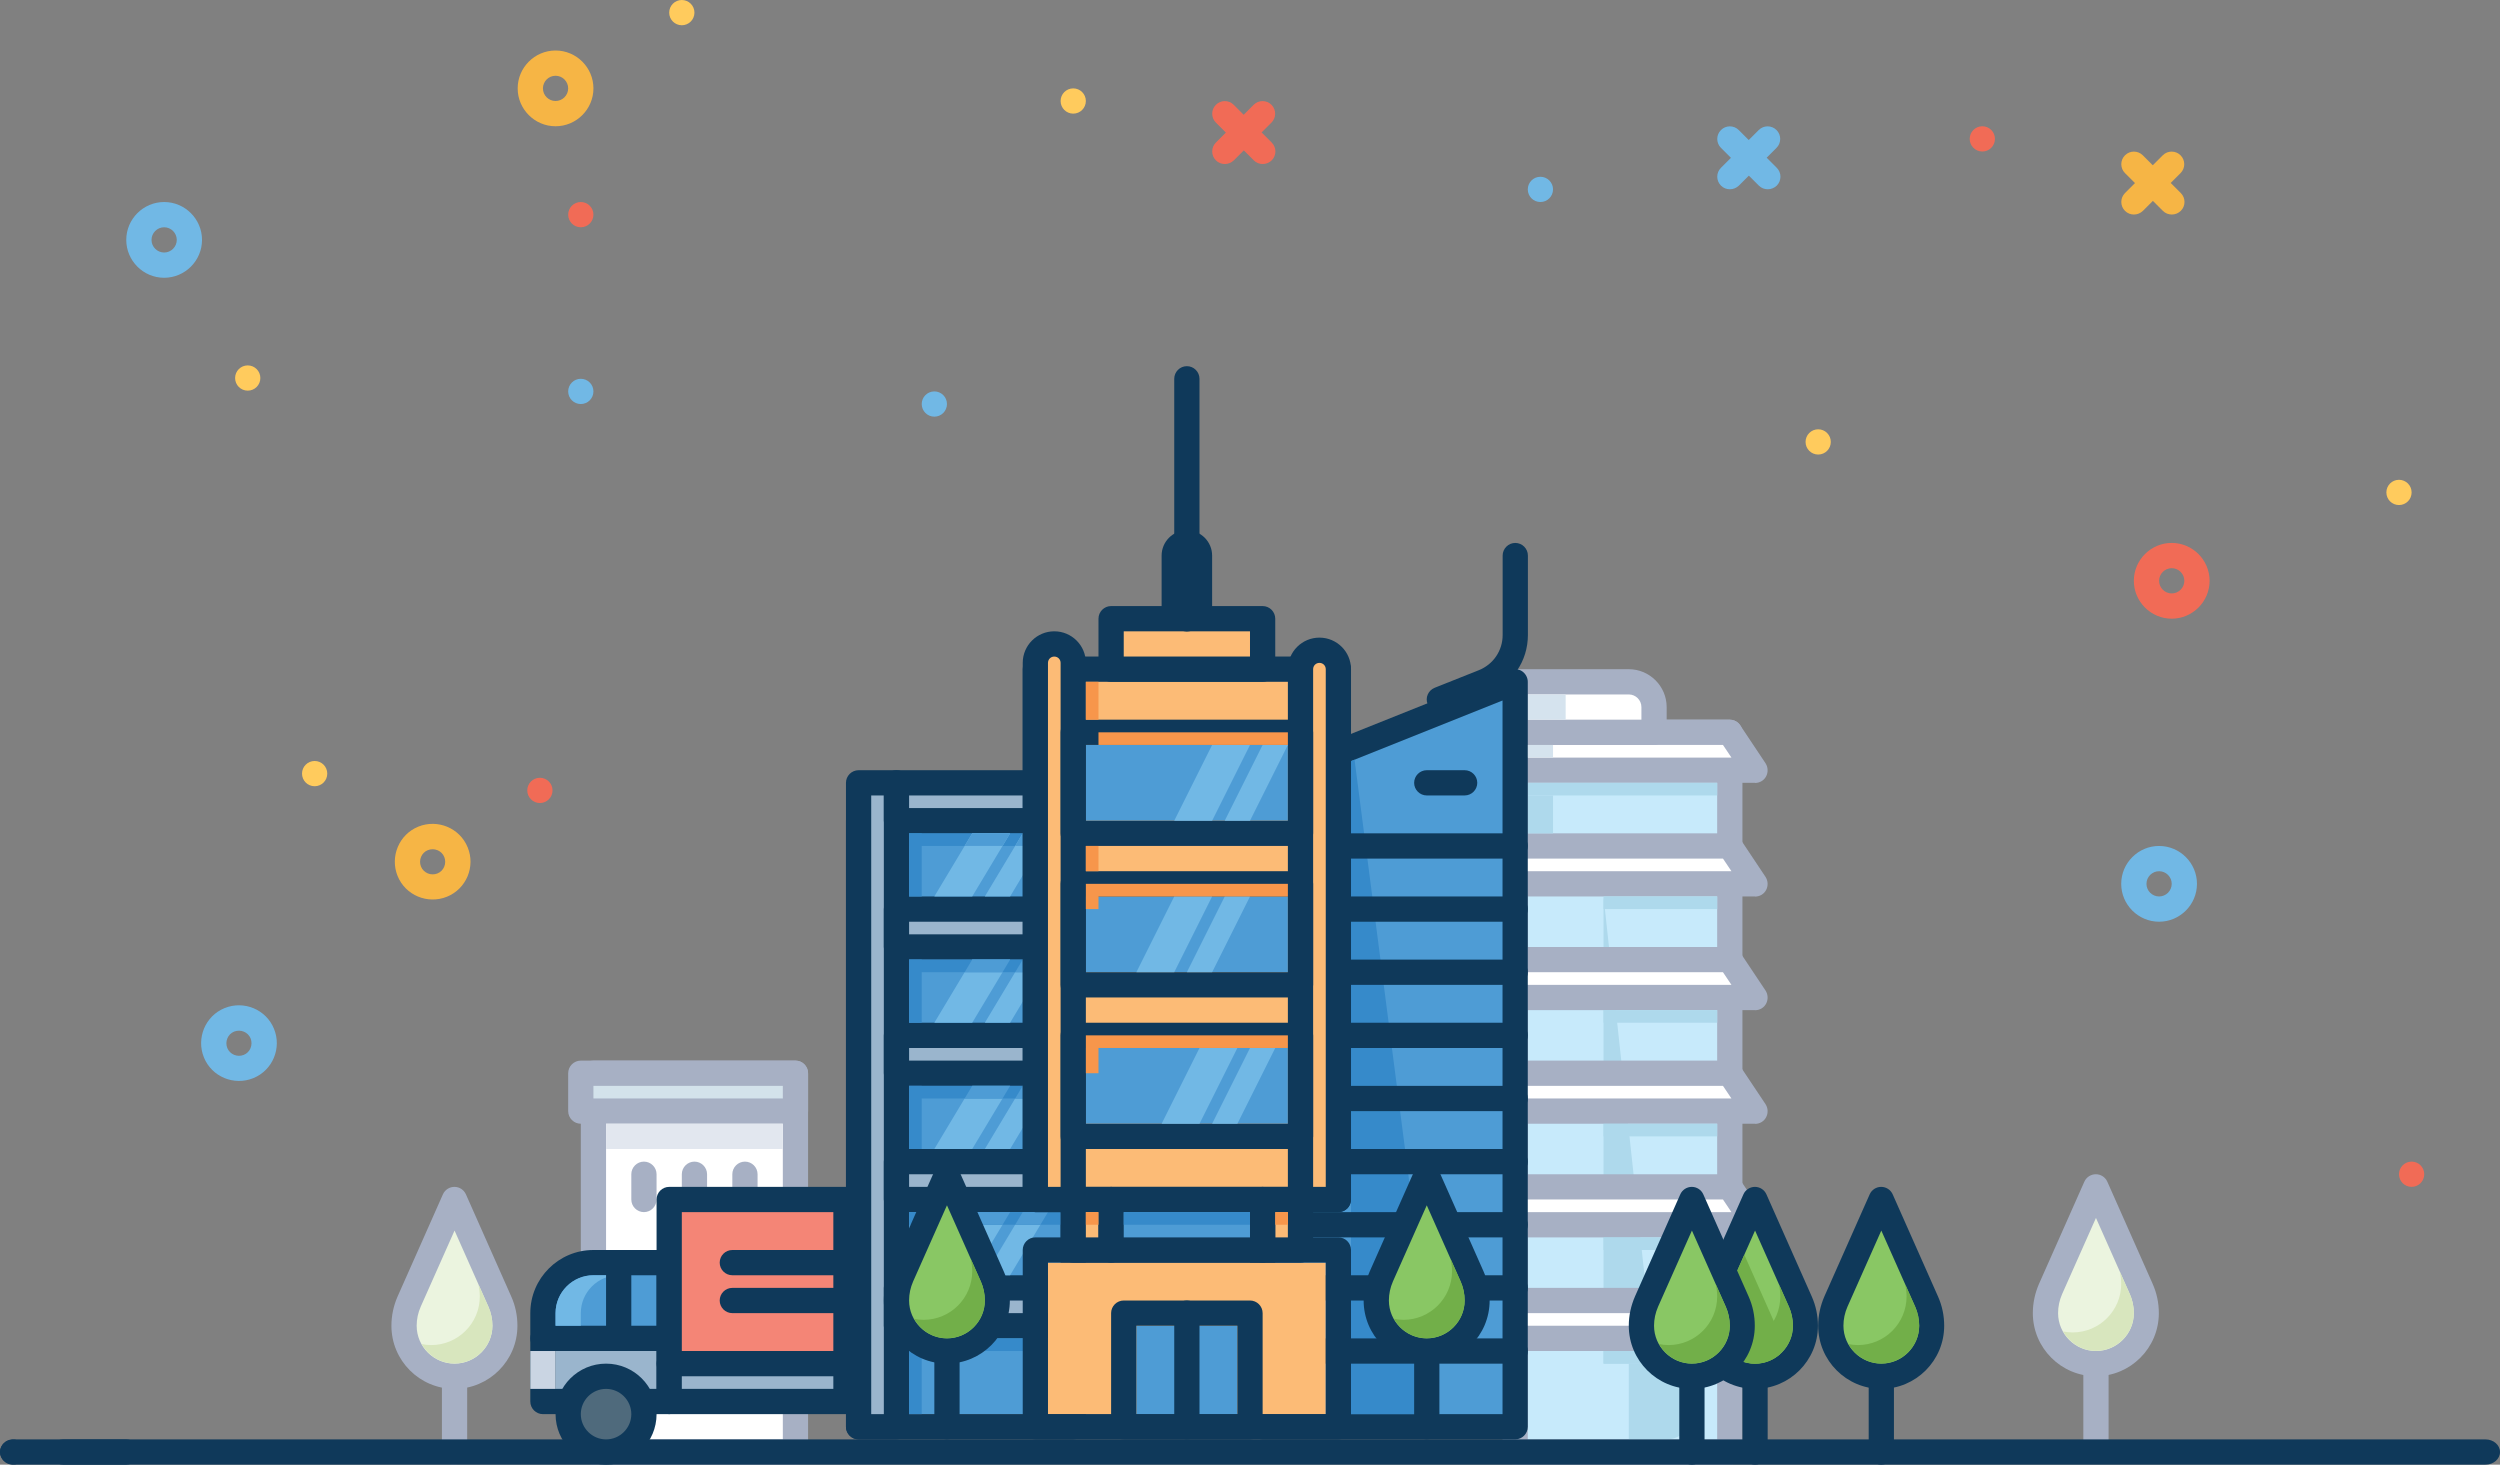 <?xml version="1.0" encoding="UTF-8"?><svg id="Layer_2" xmlns="http://www.w3.org/2000/svg" viewBox="0 0 198 116"><rect x="0" y="0" width="198" height="116" fill="#808080" stroke="none"/><g id="Layer_1-2"><g><g><rect x="47" y="85" width="16" height="30" style="fill:#fff;"/><path d="m63,116h-16c-.55,0-1-.45-1-1v-30c0-.55.45-1,1-1h16c.55,0,1,.45,1,1v30c0,.55-.45,1-1,1Zm-15-2h14v-28h-14v28Z" style="fill:#a7b0c4;"/></g><g><path d="m51,96c-.55,0-1-.45-1-1v-2c0-.55.45-1,1-1s1,.45,1,1v2c0,.55-.45,1-1,1Z" style="fill:#a7b0c4;"/><path d="m55,96c-.55,0-1-.45-1-1v-2c0-.55.45-1,1-1s1,.45,1,1v2c0,.55-.45,1-1,1Z" style="fill:#a7b0c4;"/><path d="m59,96c-.55,0-1-.45-1-1v-2c0-.55.45-1,1-1s1,.45,1,1v2c0,.55-.45,1-1,1Z" style="fill:#a7b0c4;"/><path d="m51,110c-.55,0-1-.45-1-1v-2c0-.55.45-1,1-1s1,.45,1,1v2c0,.55-.45,1-1,1Z" style="fill:#a7b0c4;"/><path d="m55,110c-.55,0-1-.45-1-1v-2c0-.55.45-1,1-1s1,.45,1,1v2c0,.55-.45,1-1,1Z" style="fill:#a7b0c4;"/><path d="m59,110c-.55,0-1-.45-1-1v-2c0-.55.45-1,1-1s1,.45,1,1v2c0,.55-.45,1-1,1Z" style="fill:#a7b0c4;"/><path d="m51,103c-.55,0-1-.45-1-1v-2c0-.55.45-1,1-1s1,.45,1,1v2c0,.55-.45,1-1,1Z" style="fill:#a7b0c4;"/><path d="m55,103c-.55,0-1-.45-1-1v-2c0-.55.45-1,1-1s1,.45,1,1v2c0,.55-.45,1-1,1Z" style="fill:#a7b0c4;"/><path d="m59,103c-.55,0-1-.45-1-1v-2c0-.55.45-1,1-1s1,.45,1,1v2c0,.55-.45,1-1,1Z" style="fill:#a7b0c4;"/><g><rect x="46" y="85" width="17" height="3" style="fill:#d3e2eb;"/><path d="m63,89h-17c-.55,0-1-.45-1-1v-3c0-.55.45-1,1-1h17c.55,0,1,.45,1,1v3c0,.55-.45,1-1,1Zm-16-2h15v-1h-15v1Z" style="fill:#a7b0c4;"/></g></g><rect x="48" y="89" width="14" height="2" style="fill:#e2e7ef;"/></g><g><g><rect x="43" y="106" width="10" height="5" style="fill:#9ab5cd;"/><path d="m53,112h-10c-.55,0-1-.45-1-1v-5c0-.55.45-1,1-1h10c.55,0,1,.45,1,1v5c0,.55-.45,1-1,1Zm-9-2h8v-3h-8v3Z" style="fill:#0f395a;"/></g><g><path d="m47,100h6v6h-10v-2c0-2.21,1.79-4,4-4Z" style="fill:#4e9cd5;"/><path d="m53,107h-10c-.55,0-1-.45-1-1v-2c0-2.76,2.24-5,5-5h6c.55,0,1,.45,1,1v6c0,.55-.45,1-1,1Zm-9-2h8v-4h-5c-1.65,0-3,1.35-3,3v1Z" style="fill:#0f395a;"/></g><path d="m49,101h-2c-1.65,0-3,1.35-3,3v1h2v-1c0-1.65,1.35-3,3-3Z" style="fill:#71b8e5;"/><path d="m49,107c-.55,0-1-.45-1-1v-6c0-.55.45-1,1-1s1,.45,1,1v6c0,.55-.45,1-1,1Z" style="fill:#0f395a;"/><g><rect x="53" y="95" width="14" height="13" style="fill:#f48576;"/><path d="m67,109h-14c-.55,0-1-.45-1-1v-13c0-.55.45-1,1-1h14c.55,0,1,.45,1,1v13c0,.55-.45,1-1,1Zm-13-2h12v-11h-12v11Z" style="fill:#0f395a;"/></g><path d="m67,101h-9c-.55,0-1-.45-1-1s.45-1,1-1h9c.55,0,1,.45,1,1s-.45,1-1,1Z" style="fill:#0f395a;"/><path d="m67,104h-9c-.55,0-1-.45-1-1s.45-1,1-1h9c.55,0,1,.45,1,1s-.45,1-1,1Z" style="fill:#0f395a;"/><g><rect x="53" y="108" width="14" height="3" style="fill:#9ab5cd;"/><path d="m67,112h-14c-.55,0-1-.45-1-1v-3c0-.55.45-1,1-1h14c.55,0,1,.45,1,1v3c0,.55-.45,1-1,1Zm-13-2h12v-1h-12v1Z" style="fill:#0f395a;"/></g></g><g><path d="m36,116c-.55,0-1-.45-1-1v-9c0-.55.45-1,1-1s1,.45,1,1v9c0,.55-.45,1-1,1Z" style="fill:#a7b0c4;"/><g><path d="m36,109h0c-2.21,0-4-1.79-4-4h0c0-.66.14-1.31.41-1.91l3.59-8.09,3.59,8.09c.27.6.41,1.25.41,1.91h0c0,2.21-1.79,4-4,4Z" style="fill:#ebf4df;"/><path d="m36,110c-2.76,0-5-2.24-5-5,0-.8.17-1.59.49-2.32l3.59-8.09c.16-.36.52-.59.91-.59s.75.23.91.59l3.59,8.09c.33.73.49,1.52.49,2.32,0,2.76-2.24,5-5,5Zm0-12.54l-2.68,6.03c-.21.48-.32.98-.32,1.51,0,1.65,1.35,3,3,3s3-1.35,3-3c0-.52-.11-1.03-.32-1.51l-2.68-6.03Z" style="fill:#a7b0c4;"/></g><path d="m38.68,103.49l-.78-1.75c.06.31.1.62.1.94,0,2.13-1.73,3.85-3.85,3.85-.26,0-.51-.03-.75-.08.51.91,1.48,1.54,2.6,1.54,1.65,0,3-1.35,3-3,0-.52-.11-1.03-.32-1.51Z" style="fill:#d8e6be;"/></g><g><path d="m166,115c-.55,0-1-.45-1-1v-9c0-.55.45-1,1-1s1,.45,1,1v9c0,.55-.45,1-1,1Z" style="fill:#a7b0c4;"/><g><path d="m166,108h0c-2.21,0-4-1.79-4-4h0c0-.66.14-1.31.41-1.91l3.59-8.09,3.59,8.09c.27.6.41,1.25.41,1.91h0c0,2.21-1.79,4-4,4Z" style="fill:#ebf4df;"/><path d="m166,109c-2.76,0-5-2.24-5-5,0-.8.17-1.58.49-2.32l3.59-8.09c.16-.36.52-.59.91-.59s.75.23.91.59l3.59,8.09c.33.74.49,1.52.49,2.32,0,2.76-2.24,5-5,5Zm0-12.54l-2.68,6.03c-.21.48-.32.99-.32,1.51,0,1.65,1.35,3,3,3s3-1.35,3-3c0-.52-.11-1.03-.32-1.51l-2.68-6.03Z" style="fill:#a7b0c4;"/></g><path d="m168.68,102.49l-.78-1.75c.06.31.1.62.1.94,0,2.13-1.73,3.85-3.85,3.85-.26,0-.51-.03-.75-.08.51.91,1.48,1.54,2.6,1.54,1.65,0,3-1.35,3-3,0-.52-.11-1.03-.32-1.51Z" style="fill:#d8e6be;"/></g><g><g><rect x="120" y="58" width="17" height="57" style="fill:#c7eafb;"/><path d="m137,116h-17c-.55,0-1-.45-1-1v-57c0-.55.45-1,1-1h17c.55,0,1,.45,1,1v57c0,.55-.45,1-1,1Zm-16-2h15v-55h-15v55Z" style="fill:#a7b0c4;"/></g><polygon points="131 108 127 108 127 71 131 108" style="fill:#aed9ec;"/><g><polygon points="117 61 139 61 137 58 117 58 117 61" style="fill:#fff;"/><path d="m139,62h-22c-.55,0-1-.45-1-1v-3c0-.55.45-1,1-1h20c.33,0,.65.17.83.45l2,3c.2.31.22.7.05,1.03s-.51.53-.88.53Zm-21-2h19.13l-.67-1h-18.46v1Z" style="fill:#a7b0c4;"/></g><g><path d="m120,54h9c1.1,0,2,.9,2,2v2h-11v-4h0Z" style="fill:#fff;"/><path d="m131,59h-11c-.55,0-1-.45-1-1v-4c0-.55.45-1,1-1h9c1.65,0,3,1.35,3,3v2c0,.55-.45,1-1,1Zm-10-2h9v-1c0-.55-.45-1-1-1h-8v2Z" style="fill:#a7b0c4;"/></g><g><polygon points="117 70 139 70 137 67 117 67 117 70" style="fill:#fff;"/><path d="m139,71h-22c-.55,0-1-.45-1-1v-3c0-.55.45-1,1-1h20c.33,0,.65.17.83.45l2,3c.2.31.22.7.05,1.03s-.51.53-.88.53Zm-21-2h19.13l-.67-1h-18.46v1Z" style="fill:#a7b0c4;"/></g><g><polygon points="117 79 139 79 137 76 117 76 117 79" style="fill:#fff;"/><path d="m139,80h-22c-.55,0-1-.45-1-1v-3c0-.55.45-1,1-1h20c.33,0,.65.17.83.45l2,3c.2.31.22.7.05,1.03s-.51.53-.88.53Zm-21-2h19.13l-.67-1h-18.46v1Z" style="fill:#a7b0c4;"/></g><g><polygon points="117 88 139 88 137 85 117 85 117 88" style="fill:#fff;"/><path d="m139,89h-22c-.55,0-1-.45-1-1v-3c0-.55.45-1,1-1h20c.33,0,.65.17.83.45l2,3c.2.31.22.7.05,1.03s-.51.53-.88.53Zm-21-2h19.13l-.67-1h-18.46v1Z" style="fill:#a7b0c4;"/></g><g><polygon points="117 97 139 97 137 94 117 94 117 97" style="fill:#fff;"/><path d="m139,98h-22c-.55,0-1-.45-1-1v-3c0-.55.45-1,1-1h20c.33,0,.65.17.83.45l2,3c.2.31.22.7.05,1.03s-.51.53-.88.53Zm-21-2h19.13l-.67-1h-18.46v1Z" style="fill:#a7b0c4;"/></g><g><polygon points="117 106 139 106 137 103 117 103 117 106" style="fill:#fff;"/><path d="m139,107h-22c-.55,0-1-.45-1-1v-3c0-.55.45-1,1-1h20c.33,0,.65.17.83.45l2,3c.2.31.22.7.05,1.03s-.51.53-.88.53Zm-21-2h19.13l-.67-1h-18.46v1Z" style="fill:#a7b0c4;"/></g><rect x="127" y="89" width="9" height="1" style="fill:#aed9ec;"/><rect x="127" y="80" width="9" height="1" style="fill:#aed9ec;"/><rect x="127" y="71" width="9" height="1" style="fill:#aed9ec;"/><rect x="121" y="62" width="15" height="1" style="fill:#aed9ec;"/><rect x="127" y="98" width="9" height="1" style="fill:#aed9ec;"/><rect x="127" y="107" width="9" height="1" style="fill:#aed9ec;"/><path d="m129,108h5v4c0,1.1-.9,2-2,2h-3v-6h0Z" style="fill:#aed9ec;"/><rect x="121" y="63" width="2" height="3" style="fill:#aed9ec;"/><rect x="121" y="55" width="3" height="2" style="fill:#d5e3ee;"/><rect x="121" y="59" width="2" height="1" style="fill:#d5e3ee;"/></g><g><g><rect x="69" y="65" width="16" height="47" style="fill:#4e9cd5;"/><path d="m85,114h-17c-.55,0-1-.45-1-1v-48c0-.55.45-1,1-1h17c.55,0,1,.45,1,1v48c0,.55-.45,1-1,1Zm-16-2h15v-46h-15v46Z" style="fill:#0f395a;"/></g><g><rect x="68" y="62" width="3" height="51" style="fill:#9ab5cd;"/><path d="m71,114h-3c-.55,0-1-.45-1-1v-51c0-.55.45-1,1-1h3c.55,0,1,.45,1,1v51c0,.55-.45,1-1,1Zm-2-2h1v-49h-1v49Z" style="fill:#0f395a;"/></g><g><rect x="71" y="72" width="14" height="3" style="fill:#9ab5cd;"/><path d="m85,76h-14c-.55,0-1-.45-1-1v-3c0-.55.45-1,1-1h14c.55,0,1,.45,1,1v3c0,.55-.45,1-1,1Zm-13-2h12v-1h-12v1Z" style="fill:#0f395a;"/></g><g><rect x="71" y="62" width="14" height="3" style="fill:#9ab5cd;"/><path d="m85,66h-14c-.55,0-1-.45-1-1v-3c0-.55.45-1,1-1h14c.55,0,1,.45,1,1v3c0,.55-.45,1-1,1Zm-13-2h12v-1h-12v1Z" style="fill:#0f395a;"/></g><g><rect x="71" y="82" width="14" height="3" style="fill:#9ab5cd;"/><path d="m85,86h-14c-.55,0-1-.45-1-1v-3c0-.55.45-1,1-1h14c.55,0,1,.45,1,1v3c0,.55-.45,1-1,1Zm-13-2h12v-1h-12v1Z" style="fill:#0f395a;"/></g><g><rect x="71" y="92" width="14" height="3" style="fill:#9ab5cd;"/><path d="m85,96h-14c-.55,0-1-.45-1-1v-3c0-.55.45-1,1-1h14c.55,0,1,.45,1,1v3c0,.55-.45,1-1,1Zm-13-2h12v-1h-12v1Z" style="fill:#0f395a;"/></g><g><rect x="71" y="102" width="14" height="3" style="fill:#9ab5cd;"/><path d="m85,106h-14c-.55,0-1-.45-1-1v-3c0-.55.45-1,1-1h14c.55,0,1,.45,1,1v3c0,.55-.45,1-1,1Zm-13-2h12v-1h-12v1Z" style="fill:#0f395a;"/></g><rect x="72" y="66" width="12" height="1" style="fill:#368aca;"/><rect x="72" y="106" width="12" height="1" style="fill:#368aca;"/><polygon points="77 91 74 91 77 86 80 86 77 91" style="fill:#71b8e5;"/><polygon points="80 91 78 91 81 86 83 86 80 91" style="fill:#71b8e5;"/><polygon points="77 101 74 101 77 96 80 96 77 101" style="fill:#71b8e5;"/><polygon points="80 101 78 101 81 96 83 96 80 101" style="fill:#71b8e5;"/><polygon points="77 81 74 81 77 76 80 76 77 81" style="fill:#71b8e5;"/><polygon points="80 81 78 81 81 76 83 76 80 81" style="fill:#71b8e5;"/><polygon points="77 71 74 71 77 66 80 66 77 71" style="fill:#71b8e5;"/><polygon points="79.4 67 80 66 77 66 76.4 67 79.4 67" style="fill:#4e9cd5;"/><polygon points="80 71 78 71 81 66 83 66 80 71" style="fill:#71b8e5;"/><polygon points="82.4 67 83 66 81 66 80.4 67 82.4 67" style="fill:#4e9cd5;"/><rect x="72" y="76" width="12" height="1" style="fill:#368aca;"/><rect x="72" y="86" width="12" height="1" style="fill:#368aca;"/><rect x="72" y="96" width="12" height="1" style="fill:#368aca;"/><polygon points="79.4 77 80 76 77 76 76.4 77 79.4 77" style="fill:#4e9cd5;"/><polygon points="82.4 77 83 76 81 76 80.4 77 82.4 77" style="fill:#4e9cd5;"/><polygon points="79.4 87 80 86 77 86 76.4 87 79.4 87" style="fill:#4e9cd5;"/><polygon points="82.4 87 83 86 81 86 80.4 87 82.4 87" style="fill:#4e9cd5;"/><polygon points="79.4 97 80 96 77 96 76.4 97 79.4 97" style="fill:#4e9cd5;"/><polygon points="82.4 97 83 96 81 96 80.4 97 82.4 97" style="fill:#4e9cd5;"/><rect x="72" y="66" width="1" height="5" style="fill:#368aca;"/><rect x="72" y="76" width="1" height="5" style="fill:#368aca;"/><rect x="72" y="86" width="1" height="5" style="fill:#368aca;"/><rect x="72" y="107" width="1" height="5" style="fill:#368aca;"/></g><g><g><polygon points="100 113 120 113 120 54 100 62 100 113" style="fill:#4e9cd5;"/><path d="m120,114h-20c-.55,0-1-.45-1-1v-51c0-.41.25-.78.63-.93l20-8c.3-.12.66-.09.93.1.27.19.44.5.44.83v59c0,.55-.45,1-1,1Zm-19-2h18v-56.52l-18,7.2v49.32Z" style="fill:#0f395a;"/></g><polygon points="107 60.28 107 112 114 112 107.28 60.16 107 60.28" style="fill:#368aca;"/><path d="m120,68h-20c-.55,0-1-.45-1-1s.45-1,1-1h20c.55,0,1,.45,1,1s-.45,1-1,1Z" style="fill:#0f395a;"/><path d="m120,73h-20c-.55,0-1-.45-1-1s.45-1,1-1h20c.55,0,1,.45,1,1s-.45,1-1,1Z" style="fill:#0f395a;"/><path d="m120,78h-20c-.55,0-1-.45-1-1s.45-1,1-1h20c.55,0,1,.45,1,1s-.45,1-1,1Z" style="fill:#0f395a;"/><path d="m120,83h-20c-.55,0-1-.45-1-1s.45-1,1-1h20c.55,0,1,.45,1,1s-.45,1-1,1Z" style="fill:#0f395a;"/><path d="m120,88h-20c-.55,0-1-.45-1-1s.45-1,1-1h20c.55,0,1,.45,1,1s-.45,1-1,1Z" style="fill:#0f395a;"/><path d="m120,93h-20c-.55,0-1-.45-1-1s.45-1,1-1h20c.55,0,1,.45,1,1s-.45,1-1,1Z" style="fill:#0f395a;"/><path d="m120,98h-20c-.55,0-1-.45-1-1s.45-1,1-1h20c.55,0,1,.45,1,1s-.45,1-1,1Z" style="fill:#0f395a;"/><path d="m120,103h-20c-.55,0-1-.45-1-1s.45-1,1-1h20c.55,0,1,.45,1,1s-.45,1-1,1Z" style="fill:#0f395a;"/><path d="m120,108h-20c-.55,0-1-.45-1-1s.45-1,1-1h20c.55,0,1,.45,1,1s-.45,1-1,1Z" style="fill:#0f395a;"/><path d="m116,63h-3c-.55,0-1-.45-1-1s.45-1,1-1h3c.55,0,1,.45,1,1s-.45,1-1,1Z" style="fill:#0f395a;"/><path d="m114,56.4c-.4,0-.77-.24-.93-.63-.21-.51.04-1.09.56-1.3l3.49-1.39c1.15-.46,1.89-1.55,1.89-2.79v-6.29c0-.55.45-1,1-1s1,.45,1,1v6.29c0,2.06-1.23,3.88-3.14,4.64l-3.49,1.39c-.12.05-.25.07-.37.07Z" style="fill:#0f395a;"/></g><circle cx="190" cy="39" r="1" style="fill:#ffcb5d;"/><circle cx="144" cy="35" r="1" style="fill:#ffcb5d;"/><circle cx="85" cy="8" r="1" style="fill:#ffcb5d;"/><circle cx="54" cy="1" r="1" style="fill:#ffcb5d;"/><circle cx="74" cy="32" r="1" style="fill:#71b8e5;"/><circle cx="122" cy="15" r="1" style="fill:#71b8e5;"/><circle cx="191" cy="93" r="1" style="fill:#f16b56;"/><circle cx="46" cy="17" r="1" style="fill:#f16b56;"/><circle cx="157" cy="11" r="1" style="fill:#f16b56;"/><path d="m44,10c-1.65,0-3-1.35-3-3s1.35-3,3-3,3,1.35,3,3-1.35,3-3,3Zm0-4c-.55,0-1,.45-1,1s.45,1,1,1,1-.45,1-1-.45-1-1-1Z" style="fill:#f6b545;"/><path d="m172,49c-1.65,0-3-1.35-3-3s1.35-3,3-3,3,1.35,3,3-1.35,3-3,3Zm0-4c-.55,0-1,.45-1,1s.45,1,1,1,1-.45,1-1-.45-1-1-1Z" style="fill:#f16b56;"/><path d="m171,73c-1.65,0-3-1.35-3-3s1.35-3,3-3,3,1.35,3,3-1.35,3-3,3Zm0-4c-.55,0-1,.45-1,1s.45,1,1,1,1-.45,1-1-.45-1-1-1Z" style="fill:#71b8e5;"/><path d="m13,22c-1.65,0-3-1.35-3-3s1.35-3,3-3,3,1.35,3,3-1.35,3-3,3Zm0-4c-.55,0-1,.45-1,1s.45,1,1,1,1-.45,1-1-.45-1-1-1Z" style="fill:#71b8e5;"/><path d="m171.91,14.5l.79-.79c.39-.39.39-1.02,0-1.41s-1.02-.39-1.41,0l-.79.79-.79-.79c-.39-.39-1.02-.39-1.41,0s-.39,1.02,0,1.41l.79.79-.79.79c-.39.39-.39,1.02,0,1.41.2.2.45.29.71.29s.51-.1.71-.29l.79-.79.79.79c.2.2.45.29.71.29s.51-.1.71-.29c.39-.39.39-1.02,0-1.41l-.79-.79Z" style="fill:#f6b545;"/><path d="m99.91,10.5l.79-.79c.39-.39.39-1.02,0-1.41s-1.02-.39-1.41,0l-.79.79-.79-.79c-.39-.39-1.02-.39-1.41,0s-.39,1.02,0,1.41l.79.79-.79.79c-.39.39-.39,1.02,0,1.41.2.2.45.29.71.29s.51-.1.71-.29l.79-.79.79.79c.2.2.45.29.71.29s.51-.1.71-.29c.39-.39.39-1.02,0-1.41l-.79-.79Z" style="fill:#f16b56;"/><path d="m139.91,12.5l.79-.79c.39-.39.39-1.02,0-1.41s-1.02-.39-1.41,0l-.79.79-.79-.79c-.39-.39-1.02-.39-1.41,0s-.39,1.02,0,1.41l.79.79-.79.79c-.39.39-.39,1.02,0,1.41.2.2.45.29.71.29s.51-.1.71-.29l.79-.79.79.79c.2.2.45.29.71.29s.51-.1.71-.29c.39-.39.39-1.02,0-1.41l-.79-.79Z" style="fill:#71b8e5;"/><path d="m196.85,116H1.15c-.64,0-1.15-.45-1.15-1s.52-1,1.15-1h195.7c.64,0,1.15.45,1.15,1s-.51,1-1.15,1Z" style="fill:#0f395a;"/><circle cx="1" cy="115" r="1" style="fill:#0f395a;"/><path d="m10,116h-5c-.55,0-1-.45-1-1s.45-1,1-1h5c.55,0,1,.45,1,1s-.45,1-1,1Z" style="fill:#0f395a;"/><g><rect x="82" y="53" width="24" height="42" style="fill:#fcbb76;"/><path d="m106,96h-24c-.55,0-1-.45-1-1v-42c0-.55.45-1,1-1h24c.55,0,1,.45,1,1v42c0,.55-.45,1-1,1Zm-23-2h22v-40h-22v40Z" style="fill:#0f395a;"/></g><g><rect x="88" y="49" width="12" height="4" style="fill:#fcbb76;"/><path d="m100,54h-12c-.55,0-1-.45-1-1v-4c0-.55.45-1,1-1h12c.55,0,1,.45,1,1v4c0,.55-.45,1-1,1Zm-11-2h10v-2h-10v2Z" style="fill:#0f395a;"/></g><path d="m94,50c-.55,0-1-.45-1-1v-19c0-.55.45-1,1-1s1,.45,1,1v19c0,.55-.45,1-1,1Z" style="fill:#0f395a;"/><path d="m94,50c-1.1,0-2-.9-2-2v-4c0-1.1.9-2,2-2s2,.9,2,2v4c0,1.1-.9,2-2,2Z" style="fill:#0f395a;"/><g><rect x="83" y="100" width="22" height="12" style="fill:#fcbb76;"/><path d="m106,114h-24c-.55,0-1-.45-1-1v-14c0-.55.45-1,1-1h24c.55,0,1,.45,1,1v14c0,.55-.45,1-1,1Zm-23-2h22v-12h-22v12Z" style="fill:#0f395a;"/></g><g><rect x="90" y="105" width="8" height="7" style="fill:#4e9cd5;"/><path d="m99,114h-10c-.55,0-1-.45-1-1v-9c0-.55.45-1,1-1h10c.55,0,1,.45,1,1v9c0,.55-.45,1-1,1Zm-9-2h8v-7h-8v7Z" style="fill:#0f395a;"/></g><path d="m94,114c-.55,0-1-.45-1-1v-9c0-.55.45-1,1-1s1,.45,1,1v9c0,.55-.45,1-1,1Z" style="fill:#0f395a;"/><g><rect x="85" y="95" width="3" height="4" style="fill:#fcbb76;"/><path d="m88,100h-3c-.55,0-1-.45-1-1v-4c0-.55.45-1,1-1h3c.55,0,1,.45,1,1v4c0,.55-.45,1-1,1Zm-2-2h1v-2h-1v2Z" style="fill:#0f395a;"/></g><g><rect x="100" y="95" width="3" height="4" style="fill:#fcbb76;"/><path d="m103,100h-3c-.55,0-1-.45-1-1v-4c0-.55.45-1,1-1h3c.55,0,1,.45,1,1v4c0,.55-.45,1-1,1Zm-2-2h1v-2h-1v2Z" style="fill:#0f395a;"/></g><g><path d="m104.5,51.5h0c.83,0,1.5.67,1.5,1.5v42h-3v-42c0-.83.67-1.5,1.5-1.5Z" style="fill:#fcbb76;"/><path d="m106,96h-3c-.55,0-1-.45-1-1v-42c0-1.38,1.12-2.5,2.5-2.5s2.5,1.12,2.5,2.5v42c0,.55-.45,1-1,1Zm-2-2h1v-41c0-.28-.22-.5-.5-.5s-.5.22-.5.5v41Z" style="fill:#0f395a;"/></g><g><path d="m83.5,51h0c.83,0,1.5.67,1.5,1.5v42.5h-3v-42.5c0-.83.67-1.5,1.5-1.5Z" style="fill:#fcbb76;"/><path d="m85,96h-3c-.55,0-1-.45-1-1v-42.5c0-1.38,1.12-2.5,2.5-2.5s2.5,1.12,2.5,2.5v42.5c0,.55-.45,1-1,1Zm-2-2h1v-41.5c0-.28-.22-.5-.5-.5s-.5.22-.5.5v41.5Z" style="fill:#0f395a;"/></g><g><rect x="88" y="95" width="12" height="4" style="fill:#4e9cd5;"/><path d="m100,100h-12c-.55,0-1-.45-1-1v-4c0-.55.45-1,1-1h12c.55,0,1,.45,1,1v4c0,.55-.45,1-1,1Zm-11-2h10v-2h-10v2Z" style="fill:#0f395a;"/></g><g><rect x="86" y="71" width="16" height="6" style="fill:#4e9cd5;"/><path d="m103,79h-18c-.55,0-1-.45-1-1v-8c0-.55.45-1,1-1h18c.55,0,1,.45,1,1v8c0,.55-.45,1-1,1Zm-17-2h16v-6h-16v6Z" style="fill:#0f395a;"/></g><g><rect x="86" y="83" width="16" height="6" style="fill:#4e9cd5;"/><path d="m103,91h-18c-.55,0-1-.45-1-1v-8c0-.55.45-1,1-1h18c.55,0,1,.45,1,1v8c0,.55-.45,1-1,1Zm-17-2h16v-6h-16v6Z" style="fill:#0f395a;"/></g><g><rect x="86" y="59" width="16" height="6" style="fill:#4e9cd5;"/><path d="m103,67h-18c-.55,0-1-.45-1-1v-8c0-.55.45-1,1-1h18c.55,0,1,.45,1,1v8c0,.55-.45,1-1,1Zm-17-2h16v-6h-16v6Z" style="fill:#0f395a;"/></g><polygon points="95 89 92 89 95 83 98 83 95 89" style="fill:#71b8e5;"/><polygon points="98 89 96 89 99 83 101 83 98 89" style="fill:#71b8e5;"/><polygon points="93 77 90 77 93 71 96 71 93 77" style="fill:#71b8e5;"/><polygon points="96 77 94 77 97 71 99 71 96 77" style="fill:#71b8e5;"/><polygon points="96 65 93 65 96 59 99 59 96 65" style="fill:#71b8e5;"/><polygon points="99 65 97 65 100 59 102 59 99 65" style="fill:#71b8e5;"/><rect x="86" y="54" width="1" height="3" style="fill:#f7964b;"/><rect x="86" y="67" width="1" height="2" style="fill:#f7964b;"/><rect x="86" y="96" width="1" height="1" style="fill:#f7964b;"/><rect x="101" y="96" width="1" height="1" style="fill:#f7964b;"/><rect x="89" y="96" width="10" height="1" style="fill:#368aca;"/><polygon points="87 70 86 70 86 72 87 72 87 71 102 71 102 70 87 70" style="fill:#f7964b;"/><rect x="87" y="58" width="15" height="1" style="fill:#f7964b;"/><polygon points="87 82 86 82 86 85 87 85 87 83 102 83 102 82 87 82" style="fill:#f7964b;"/><g><path d="m139,116c-.55,0-1-.45-1-1v-9c0-.55.45-1,1-1s1,.45,1,1v9c0,.55-.45,1-1,1Z" style="fill:#0f395a;"/><g><path d="m139,109h0c-2.21,0-4-1.79-4-4h0c0-.66.14-1.31.41-1.91l3.59-8.09,3.59,8.09c.27.6.41,1.25.41,1.91h0c0,2.21-1.79,4-4,4Z" style="fill:#89c764;"/><path d="m139,110c-2.76,0-5-2.24-5-5,0-.8.17-1.58.49-2.32l3.59-8.09c.16-.36.52-.59.91-.59s.75.23.91.59l3.59,8.09c.33.74.49,1.52.49,2.32,0,2.76-2.24,5-5,5Zm0-12.54l-2.68,6.03c-.21.48-.32.99-.32,1.51,0,1.65,1.35,3,3,3s3-1.35,3-3c0-.52-.11-1.03-.32-1.51l-2.68-6.03Z" style="fill:#0f395a;"/></g><path d="m141.68,103.49l-.78-1.75c.06.31.1.62.1.94,0,2.13-1.73,3.85-3.85,3.85-.26,0-.51-.03-.75-.08.51.91,1.48,1.54,2.6,1.54,1.65,0,3-1.35,3-3,0-.52-.11-1.03-.32-1.51Z" style="fill:#72af49;"/><path d="m138.15,99.38l-1.83,4.12c-.21.48-.32.98-.32,1.51,0,1.65,1.35,3,3,3,.76,0,1.45-.29,1.98-.76,0-.08.02-.16.02-.24,0-.8-.17-1.58-.49-2.32l-2.36-5.31Z" style="fill:#72af49;"/></g><g><path d="m149,116c-.55,0-1-.45-1-1v-9c0-.55.45-1,1-1s1,.45,1,1v9c0,.55-.45,1-1,1Z" style="fill:#0f395a;"/><g><path d="m149,109h0c-2.21,0-4-1.79-4-4h0c0-.66.14-1.31.41-1.91l3.59-8.09,3.59,8.09c.27.6.41,1.25.41,1.91h0c0,2.21-1.79,4-4,4Z" style="fill:#89c764;"/><path d="m149,110c-2.76,0-5-2.24-5-5,0-.8.17-1.58.49-2.32l3.59-8.09c.16-.36.52-.59.91-.59s.75.23.91.59l3.59,8.09c.33.74.49,1.52.49,2.32,0,2.76-2.24,5-5,5Zm0-12.54l-2.68,6.03c-.21.48-.32.99-.32,1.51,0,1.65,1.35,3,3,3s3-1.35,3-3c0-.52-.11-1.03-.32-1.51l-2.68-6.03Z" style="fill:#0f395a;"/></g><path d="m151.68,103.49l-.78-1.75c.06.31.1.62.1.94,0,2.13-1.73,3.85-3.85,3.85-.26,0-.51-.03-.75-.08.51.91,1.48,1.54,2.6,1.54,1.65,0,3-1.35,3-3,0-.52-.11-1.03-.32-1.51Z" style="fill:#72af49;"/></g><g><path d="m134,116c-.55,0-1-.45-1-1v-9c0-.55.45-1,1-1s1,.45,1,1v9c0,.55-.45,1-1,1Z" style="fill:#0f395a;"/><g><path d="m134,109h0c-2.21,0-4-1.79-4-4h0c0-.66.14-1.31.41-1.91l3.59-8.09,3.59,8.09c.27.6.41,1.25.41,1.91h0c0,2.21-1.79,4-4,4Z" style="fill:#89c764;"/><path d="m134,110c-2.76,0-5-2.24-5-5,0-.8.17-1.58.49-2.32l3.59-8.09c.16-.36.52-.59.91-.59s.75.23.91.59l3.59,8.09c.33.74.49,1.52.49,2.32,0,2.76-2.24,5-5,5Zm0-12.54l-2.68,6.03c-.21.48-.32.99-.32,1.51,0,1.65,1.35,3,3,3s3-1.35,3-3c0-.52-.11-1.03-.32-1.51l-2.68-6.03Z" style="fill:#0f395a;"/></g><path d="m136.68,103.49l-.78-1.75c.06.31.1.62.1.94,0,2.13-1.73,3.85-3.85,3.85-.26,0-.51-.03-.75-.08.51.91,1.48,1.54,2.6,1.54,1.65,0,3-1.35,3-3,0-.52-.11-1.03-.32-1.51Z" style="fill:#72af49;"/></g><g><path d="m75,114c-.55,0-1-.45-1-1v-9c0-.55.45-1,1-1s1,.45,1,1v9c0,.55-.45,1-1,1Z" style="fill:#0f395a;"/><g><path d="m75,107h0c-2.21,0-4-1.79-4-4h0c0-.66.14-1.31.41-1.91l3.59-8.09,3.59,8.09c.27.6.41,1.25.41,1.91h0c0,2.21-1.79,4-4,4Z" style="fill:#89c764;"/><path d="m75,108c-2.76,0-5-2.24-5-5,0-.8.17-1.59.49-2.32l3.59-8.09c.16-.36.52-.59.91-.59s.75.23.91.59l3.59,8.09c.33.73.49,1.52.49,2.32,0,2.76-2.24,5-5,5Zm0-12.54l-2.68,6.03c-.21.48-.32.98-.32,1.51,0,1.65,1.35,3,3,3s3-1.35,3-3c0-.52-.11-1.03-.32-1.51l-2.68-6.03Z" style="fill:#0f395a;"/></g><path d="m77.68,101.49l-.78-1.75c.06.31.1.62.1.94,0,2.13-1.73,3.85-3.85,3.85-.26,0-.51-.03-.75-.08.51.91,1.48,1.54,2.6,1.54,1.65,0,3-1.35,3-3,0-.52-.11-1.03-.32-1.51Z" style="fill:#72af49;"/></g><g><path d="m113,114c-.55,0-1-.45-1-1v-9c0-.55.45-1,1-1s1,.45,1,1v9c0,.55-.45,1-1,1Z" style="fill:#0f395a;"/><g><path d="m113,107h0c-2.21,0-4-1.79-4-4h0c0-.66.14-1.31.41-1.91l3.59-8.09,3.59,8.09c.27.6.41,1.25.41,1.91h0c0,2.21-1.79,4-4,4Z" style="fill:#89c764;"/><path d="m113,108c-2.76,0-5-2.24-5-5,0-.8.17-1.58.49-2.32l3.59-8.09c.16-.36.52-.59.91-.59s.75.23.91.59l3.59,8.09c.33.74.49,1.52.49,2.32,0,2.76-2.24,5-5,5Zm0-12.54l-2.68,6.03c-.21.48-.32.99-.32,1.51,0,1.65,1.35,3,3,3s3-1.35,3-3c0-.52-.11-1.03-.32-1.51l-2.68-6.03Z" style="fill:#0f395a;"/></g><path d="m115.68,101.49l-.78-1.75c.06.31.1.62.1.94,0,2.13-1.73,3.85-3.85,3.85-.26,0-.51-.03-.75-.08.51.91,1.48,1.54,2.6,1.54,1.65,0,3-1.35,3-3,0-.52-.11-1.03-.32-1.51Z" style="fill:#72af49;"/></g><g><circle cx="48" cy="112" r="3" style="fill:#4f6a7c;"/><path d="m48,116c-2.21,0-4-1.79-4-4s1.79-4,4-4,4,1.79,4,4-1.79,4-4,4Zm0-6c-1.1,0-2,.9-2,2s.9,2,2,2,2-.9,2-2-.9-2-2-2Z" style="fill:#0f395a;"/></g><rect x="42" y="107" width="2" height="3" style="fill:#cad5e3;"/><circle cx="19.62" cy="29.94" r="1" style="fill:#ffcb5d;"/><circle cx="24.92" cy="61.27" r="1" style="fill:#ffcb5d;"/><circle cx="46" cy="31" r="1" style="fill:#71b8e5;"/><circle cx="42.76" cy="62.6" r="1" style="fill:#f16b56;"/><path d="m37.04,67.11c.63,1.53-.11,3.29-1.64,3.91s-3.29-.11-3.91-1.64.11-3.29,1.64-3.91,3.29.11,3.91,1.64Zm-3.7,1.52c.21.51.79.75,1.3.55s.75-.79.55-1.3-.79-.75-1.3-.55-.75.79-.55,1.3Z" style="fill:#f6b545;"/><path d="m21.7,81.48c.63,1.53-.11,3.29-1.64,3.91s-3.29-.11-3.91-1.64.11-3.29,1.64-3.91,3.29.11,3.91,1.64Zm-3.7,1.52c.21.51.79.75,1.3.55s.75-.79.55-1.3-.79-.75-1.3-.55-.75.79-.55,1.3Z" style="fill:#71b8e5;"/></g></svg>